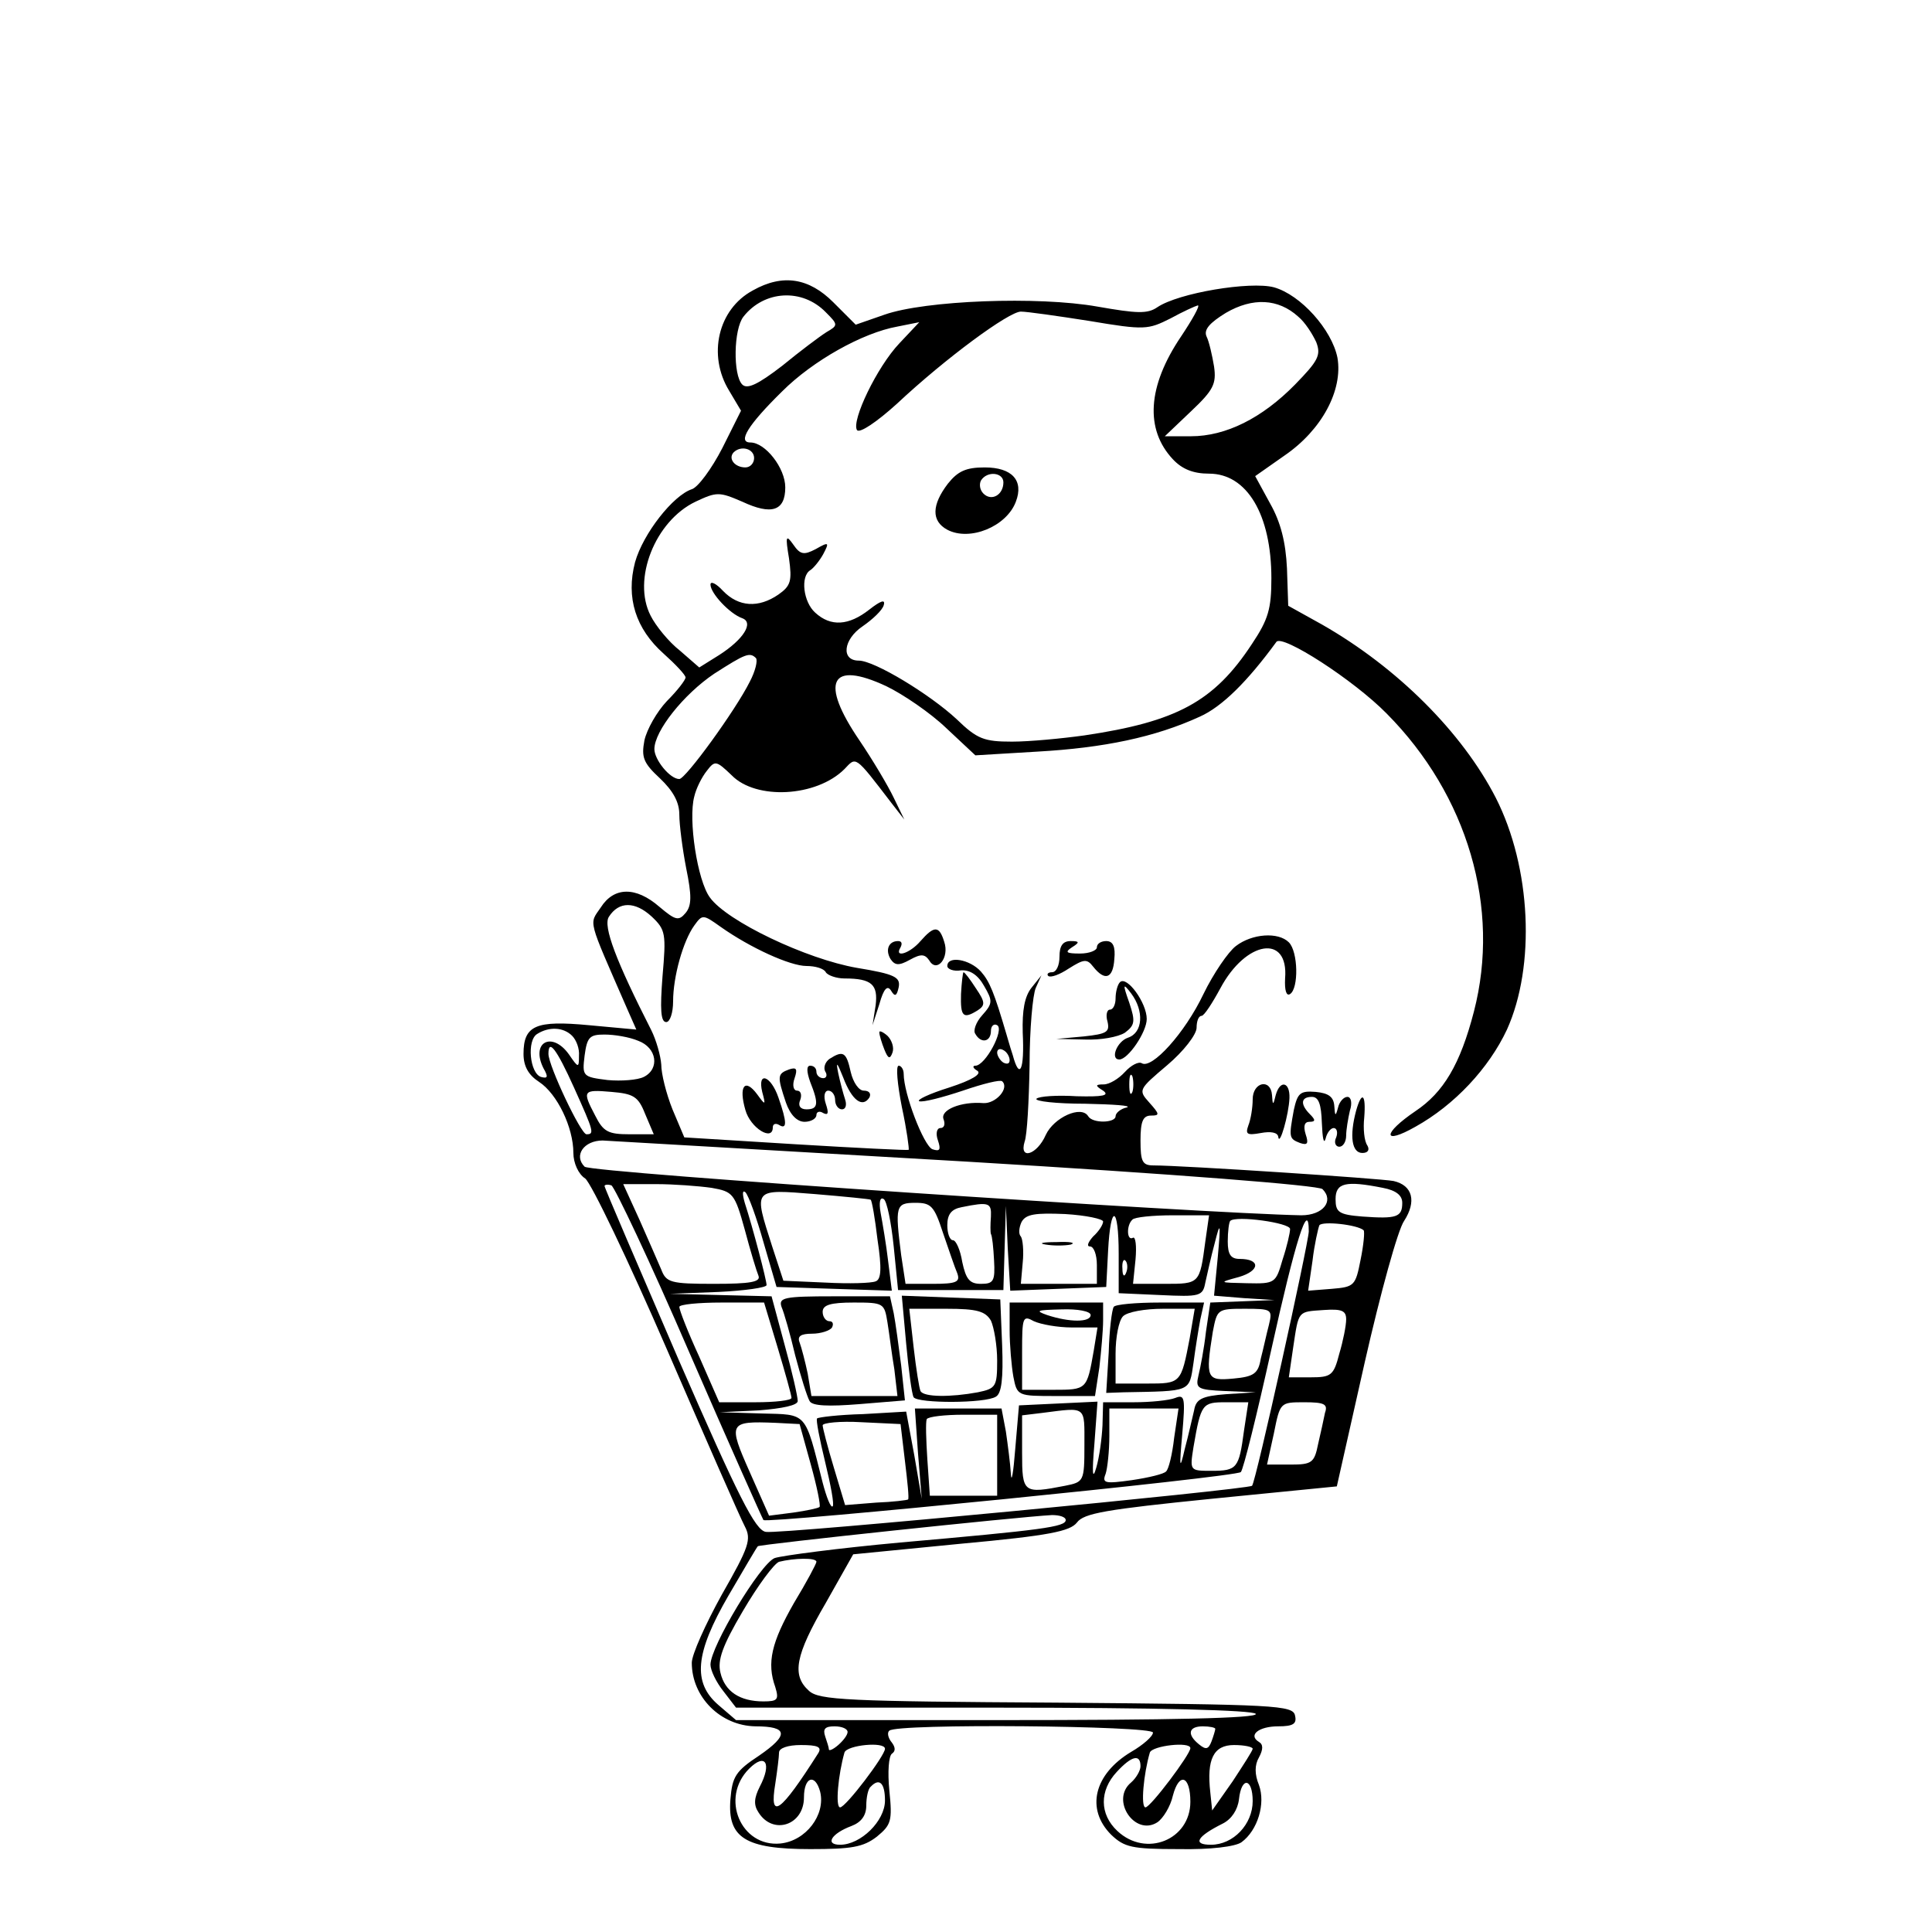<?xml version="1.0" standalone="no"?>
<!DOCTYPE svg PUBLIC "-//W3C//DTD SVG 20010904//EN"
 "http://www.w3.org/TR/2001/REC-SVG-20010904/DTD/svg10.dtd">
<svg version="1.0" xmlns="http://www.w3.org/2000/svg"
 width="310pt" height="310pt" viewBox="0 0 310 310"
 preserveAspectRatio="xMidYMid meet">
<g transform="translate(0,310) scale(0.1,-0.1)"
fill="#000000" stroke="none">
<path d="M1208 2634 c-56 -30 -73 -104 -38 -161 l19 -32 -30 -60 c-17 -33 -39
-63 -49 -66 -30 -10 -78 -71 -91 -117 -15 -57 1 -107 46 -147 19 -17 35 -34
35 -38 0 -4 -13 -21 -30 -38 -16 -17 -32 -45 -36 -63 -5 -27 -2 -36 25 -61 21
-20 31 -38 31 -58 0 -16 5 -55 11 -86 9 -44 9 -60 -1 -72 -11 -13 -16 -12 -42
10 -38 33 -73 32 -94 -1 -19 -28 -22 -15 42 -162 l15 -34 -76 7 c-85 8 -105 0
-105 -46 0 -20 8 -34 25 -45 29 -19 55 -73 55 -114 0 -16 8 -34 19 -41 10 -8
69 -131 131 -274 62 -143 118 -271 125 -284 11 -21 7 -33 -37 -110 -26 -47
-48 -96 -48 -109 0 -55 46 -101 102 -102 53 0 54 -14 6 -47 -38 -25 -43 -34
-46 -70 -5 -62 24 -80 128 -80 66 0 85 3 107 20 23 19 25 25 20 74 -3 30 -1
55 4 59 6 4 6 10 0 18 -6 7 -8 16 -4 19 11 12 423 8 423 -3 0 -6 -16 -20 -35
-31 -60 -36 -73 -92 -32 -133 21 -20 33 -23 108 -23 52 -1 91 4 101 11 26 19
39 62 28 92 -7 17 -7 32 0 44 7 13 7 21 0 25 -18 11 0 25 31 25 24 0 30 4 27
17 -3 17 -30 18 -382 21 -336 2 -382 4 -398 19 -28 25 -22 57 27 141 l44 78
173 17 c142 13 175 20 186 34 11 15 47 21 215 38 l202 20 45 200 c25 110 53
212 63 226 20 31 14 57 -17 64 -20 4 -339 25 -385 25 -18 0 -21 6 -21 40 0 31
4 40 17 40 14 0 14 2 -3 21 -18 20 -17 21 29 60 26 22 47 49 47 60 0 10 3 19
8 19 4 0 17 20 30 44 41 77 110 88 104 16 -1 -19 2 -29 8 -25 14 9 13 68 -2
83 -17 17 -59 14 -85 -6 -12 -9 -36 -44 -52 -77 -30 -63 -83 -121 -99 -111 -5
3 -17 -3 -27 -14 -10 -11 -25 -20 -34 -20 -14 0 -14 -2 -1 -10 11 -8 -1 -10
-42 -9 -32 2 -61 0 -65 -4 -3 -4 32 -8 78 -8 46 -1 76 -3 67 -6 -10 -2 -18 -9
-18 -14 0 -11 -37 -12 -44 0 -11 18 -55 -2 -68 -30 -14 -32 -43 -41 -34 -11 4
10 7 65 8 123 0 57 5 113 10 124 l9 20 -16 -20 c-11 -14 -15 -36 -14 -72 3
-60 -5 -77 -16 -36 -5 15 -9 30 -10 33 -20 68 -27 85 -41 101 -18 20 -54 26
-54 9 0 -5 10 -9 22 -7 14 1 27 -7 37 -25 14 -24 14 -28 -3 -47 -10 -11 -15
-25 -11 -30 9 -16 25 -13 25 5 0 8 5 12 10 9 12 -7 -19 -65 -35 -65 -5 0 -4
-4 3 -8 8 -5 -8 -15 -45 -27 -32 -10 -53 -20 -48 -22 6 -2 37 6 70 17 32 11
60 18 63 15 12 -11 -10 -36 -30 -35 -36 3 -70 -11 -64 -26 3 -8 1 -14 -5 -14
-6 0 -8 -9 -4 -20 5 -15 3 -18 -9 -14 -14 6 -46 89 -46 121 0 7 -4 13 -8 13
-5 0 -2 -30 5 -66 8 -37 12 -68 11 -69 -2 -1 -83 3 -182 9 l-178 11 -19 45
c-10 25 -18 57 -18 72 -1 14 -8 39 -16 55 -56 110 -78 167 -68 182 16 25 42
25 69 0 22 -21 23 -27 17 -96 -4 -52 -3 -73 6 -73 6 0 11 15 11 33 0 40 16 97
34 122 13 18 14 18 42 -2 48 -34 112 -63 138 -63 14 0 28 -4 31 -10 3 -5 17
-10 30 -10 44 0 54 -10 50 -43 l-5 -32 11 34 c7 25 13 31 19 21 6 -10 9 -8 12
6 3 16 -6 21 -67 31 -81 14 -209 75 -236 113 -20 27 -35 125 -25 162 3 13 12
31 20 41 13 17 15 17 40 -7 39 -40 136 -35 181 10 19 20 16 23 75 -54 l21 -27
-17 35 c-9 19 -34 61 -55 92 -64 94 -47 129 43 87 27 -13 71 -43 96 -67 l47
-44 100 6 c106 6 188 23 260 56 36 16 77 57 123 120 9 13 124 -61 177 -115
130 -131 183 -312 140 -478 -22 -85 -49 -130 -94 -160 -53 -36 -53 -55 0 -25
63 35 118 94 147 156 46 102 39 260 -18 372 -54 105 -158 209 -279 278 l-54
30 -2 60 c-2 42 -10 74 -27 104 l-24 44 47 33 c60 41 94 105 85 157 -9 45 -59
101 -102 113 -38 10 -153 -9 -187 -32 -16 -11 -33 -10 -96 1 -95 17 -277 10
-342 -13 l-46 -16 -36 36 c-39 39 -81 46 -129 19z m117 -35 c20 -20 20 -21 1
-32 -11 -7 -43 -31 -71 -54 -39 -30 -56 -38 -64 -30 -15 15 -14 89 2 109 33
42 94 46 132 7z m758 -7 c11 -9 23 -28 29 -41 8 -21 3 -30 -34 -68 -53 -54
-111 -83 -167 -83 l-42 0 42 40 c36 34 41 44 37 72 -3 18 -8 40 -12 48 -5 11
5 22 31 38 43 25 84 23 116 -6z m-188 -32 c-54 -80 -58 -149 -13 -197 15 -16
33 -23 58 -23 61 0 100 -66 100 -168 0 -49 -5 -66 -31 -105 -61 -93 -121 -125
-269 -147 -36 -5 -88 -10 -116 -10 -45 0 -56 4 -89 36 -43 40 -132 94 -157 94
-29 0 -25 34 6 55 16 11 32 26 34 34 3 10 -5 7 -23 -7 -33 -26 -62 -28 -87 -5
-19 17 -24 58 -8 68 5 3 15 15 21 26 10 19 9 20 -12 8 -19 -10 -25 -9 -36 7
-12 17 -13 14 -7 -22 5 -36 3 -44 -17 -58 -32 -22 -64 -20 -89 6 -11 12 -20
16 -20 10 0 -14 31 -47 51 -54 19 -7 2 -34 -37 -59 l-32 -20 -31 27 c-18 14
-39 40 -47 56 -30 58 7 152 72 183 34 16 38 16 75 0 47 -22 69 -15 69 23 0 31
-32 72 -56 72 -21 0 -4 28 51 82 49 49 129 94 185 104 l35 7 -32 -34 c-36 -38
-77 -124 -68 -139 4 -6 32 13 64 42 79 74 180 148 199 148 10 0 59 -7 110 -15
89 -15 94 -14 130 4 20 11 40 20 44 21 4 0 -9 -23 -27 -50z m-685 -195 c0 -8
-6 -15 -14 -15 -17 0 -28 14 -19 24 12 12 33 6 33 -9z m3 -321 c3 -4 -1 -21
-10 -38 -23 -46 -103 -156 -113 -156 -15 0 -40 31 -40 48 0 29 47 88 96 121
50 32 57 35 67 25z m-295 -606 c7 -7 12 -21 11 -32 0 -20 -1 -20 -16 2 -27 38
-62 20 -41 -22 8 -14 7 -17 -4 -14 -18 6 -23 59 -6 69 19 12 42 11 56 -3z
m106 -8 c30 -11 35 -45 9 -58 -10 -5 -36 -7 -58 -5 -40 5 -41 6 -37 39 4 30 8
34 32 34 16 0 40 -4 54 -10z m-103 -75 c32 -71 33 -75 20 -75 -9 0 -61 110
-61 129 0 25 13 8 41 -54z m699 44 c0 -6 -4 -7 -10 -4 -5 3 -10 11 -10 16 0 6
5 7 10 4 6 -3 10 -11 10 -16z m197 -51 c-3 -7 -5 -2 -5 12 0 14 2 19 5 13 2
-7 2 -19 0 -25z m-782 -35 l14 -33 -39 0 c-34 0 -42 4 -55 30 -21 40 -20 42
26 38 35 -3 43 -7 54 -35z m518 -77 c335 -20 563 -38 569 -44 19 -19 1 -42
-34 -42 -157 3 -1140 68 -1150 78 -18 18 -1 42 29 42 15 -1 279 -16 586 -34z
m-447 -306 c63 -145 117 -266 119 -269 7 -6 759 69 766 77 4 4 26 93 49 197
38 172 60 243 60 189 -1 -22 -85 -402 -91 -408 -6 -6 -757 -78 -780 -74 -17 2
-44 56 -140 276 -65 151 -119 276 -119 279 0 2 5 3 11 1 5 -2 62 -122 125
-268z m36 264 c34 -6 37 -9 53 -67 9 -34 19 -67 22 -74 4 -10 -13 -13 -71 -13
-70 0 -77 2 -85 23 -5 12 -21 48 -35 80 l-26 57 53 0 c28 0 68 -3 89 -6z
m1077 0 c21 -4 31 -12 31 -24 0 -23 -9 -26 -64 -22 -38 3 -43 7 -43 28 0 26
16 30 76 18z m-994 -87 l21 -72 92 -3 93 -3 -6 48 c-3 26 -9 61 -12 77 -3 17
-1 26 5 22 5 -3 12 -37 16 -76 l7 -70 85 0 84 0 2 68 2 67 3 -68 4 -68 77 3
77 3 3 58 c4 77 17 73 17 -5 l0 -63 67 -3 c63 -3 68 -2 72 20 3 13 9 41 15 63
9 36 10 34 5 -22 l-6 -62 49 -4 48 -3 -51 -2 -52 -2 -7 -47 c-3 -27 -9 -58
-12 -70 -5 -21 -2 -23 43 -25 l49 -2 -47 -3 c-40 -3 -49 -8 -52 -26 -3 -12 -9
-40 -15 -62 -8 -35 -9 -31 -4 24 5 58 4 64 -11 58 -10 -4 -40 -7 -67 -7 l-49
0 -1 -37 c-1 -21 -5 -51 -10 -68 -6 -21 -7 -9 -3 38 l5 68 -63 -3 -63 -3 -6
-70 c-3 -38 -6 -56 -7 -40 -1 17 -5 47 -8 68 l-7 37 -69 0 -70 0 5 -72 6 -73
-12 70 -13 70 -69 -4 c-39 -1 -72 -5 -74 -7 -2 -2 4 -33 13 -70 9 -37 15 -69
12 -71 -3 -3 -10 15 -16 38 -29 115 -24 109 -98 111 l-67 2 63 3 c37 3 62 8
62 15 0 7 -9 47 -21 90 l-21 78 -82 2 -81 2 78 3 c42 2 77 7 77 11 0 8 -22 92
-35 132 -4 14 -4 21 1 17 5 -5 18 -41 29 -80z m172 68 c2 -1 7 -30 11 -64 7
-46 6 -64 -3 -67 -7 -3 -43 -4 -80 -2 l-68 3 -18 55 c-30 94 -32 92 69 84 48
-4 88 -8 89 -9z m116 -53 c9 -26 19 -56 23 -65 5 -14 -1 -17 -39 -17 l-44 0
-7 46 c-10 79 -9 84 23 84 25 0 30 -5 44 -48z m77 26 c-1 -13 -1 -25 0 -28 2
-3 4 -22 5 -42 2 -34 -1 -38 -21 -38 -18 0 -24 7 -30 35 -3 19 -10 35 -15 35
-5 0 -9 11 -9 24 0 18 7 26 23 29 44 9 48 7 47 -15z m180 -8 c0 -5 -7 -16 -16
-24 -8 -9 -11 -16 -5 -16 6 0 11 -13 11 -30 l0 -30 -61 0 -61 0 3 34 c2 19 0
38 -3 42 -4 4 -3 14 1 23 7 13 22 15 70 13 34 -2 61 -8 61 -12z m164 -32 c-9
-68 -9 -68 -65 -68 l-51 0 4 39 c2 22 0 37 -4 35 -10 -6 -11 20 -1 29 3 4 33
7 65 7 l58 0 -6 -42z m136 20 c0 -6 -5 -28 -12 -49 -11 -38 -12 -39 -57 -38
-46 1 -46 1 -13 10 34 10 35 29 1 29 -14 0 -19 7 -19 28 0 16 2 31 4 33 9 9
96 -3 96 -13z m118 -2 c2 -2 0 -24 -5 -48 -8 -41 -10 -43 -46 -46 l-38 -3 7
48 c3 26 9 52 11 57 5 7 61 1 71 -8z m-381 -68 c-3 -8 -6 -5 -6 6 -1 11 2 17
5 13 3 -3 4 -12 1 -19z m-559 -121 c12 -40 22 -76 22 -80 0 -4 -26 -7 -58 -7
l-58 0 -32 73 c-18 39 -32 75 -32 80 0 4 31 7 68 7 l68 0 22 -73z m788 37 c-4
-15 -9 -39 -13 -54 -4 -24 -11 -29 -44 -32 -43 -4 -45 0 -33 75 7 36 7 37 51
37 44 0 45 -1 39 -26z m124 9 c0 -10 -5 -35 -11 -55 -9 -35 -13 -38 -46 -38
l-35 0 7 48 c9 60 7 57 49 60 29 2 36 -1 36 -15z m-164 -179 c-8 -60 -11 -64
-52 -64 -35 0 -35 0 -29 38 12 70 14 72 52 72 l36 0 -7 -46z m130 29 c-2 -10
-7 -33 -11 -50 -6 -30 -10 -33 -44 -33 l-38 0 11 50 c10 50 10 50 49 50 32 0
38 -3 33 -17z m-386 -52 c0 -58 -1 -59 -31 -65 -67 -13 -69 -12 -69 53 l0 60
33 4 c71 9 67 12 67 -52z m144 12 c-3 -27 -9 -51 -13 -54 -3 -4 -28 -10 -55
-14 -43 -6 -48 -5 -42 10 3 9 6 37 6 61 l0 44 56 0 55 0 -7 -47z m-284 -28 l0
-65 -54 0 -54 0 -4 58 c-2 31 -3 60 -1 65 3 4 29 7 59 7 l54 0 0 -65z m-299
-15 c10 -36 16 -66 14 -68 -2 -2 -21 -6 -42 -9 l-39 -5 -31 70 c-35 79 -34 82
41 79 l39 -2 18 -65z m151 6 c4 -33 7 -61 5 -62 -1 -1 -24 -4 -51 -5 l-50 -4
-18 60 c-10 33 -18 64 -18 68 0 4 28 7 62 5 l63 -3 7 -59z m258 -95 c0 -11
-38 -16 -265 -36 -99 -9 -190 -21 -202 -25 -23 -9 -103 -142 -103 -171 0 -9 9
-28 21 -43 l20 -26 414 0 c265 0 416 -4 420 -10 4 -7 -136 -10 -414 -10 l-420
0 -28 24 c-42 36 -38 83 16 176 24 41 45 77 47 79 3 3 416 47 472 50 12 0 22
-3 22 -8z m-400 -67 c0 -3 -16 -33 -36 -66 -36 -63 -44 -96 -30 -135 6 -20 4
-23 -19 -23 -38 0 -62 16 -69 46 -5 20 3 43 36 99 24 41 50 76 58 79 24 6 60
7 60 0z m50 -273 c0 -5 -7 -14 -15 -21 -8 -7 -15 -10 -15 -7 0 3 -3 12 -6 21
-4 12 0 16 15 16 12 0 21 -4 21 -9z m590 5 c0 -2 -3 -12 -6 -20 -5 -13 -9 -14
-20 -5 -20 16 -17 29 6 29 11 0 20 -2 20 -4z m-637 -39 c-61 -96 -79 -109 -69
-49 3 20 6 43 6 50 0 7 14 12 35 12 27 0 34 -3 28 -13z m107 7 c0 -11 -63 -94
-72 -94 -8 0 -3 53 7 88 4 12 65 18 65 6z m490 1 c0 -10 -64 -95 -72 -95 -8 0
-3 54 7 88 4 11 65 18 65 7z m100 -1 c0 -3 -15 -26 -32 -52 l-33 -47 -3 29
c-6 53 5 76 38 76 17 0 30 -3 30 -6z m-791 -61 c-9 -18 -10 -29 -2 -41 23 -37
73 -21 73 24 0 33 18 39 26 9 9 -37 -23 -79 -64 -83 -63 -6 -97 73 -50 120 26
26 37 9 17 -29z m611 33 c0 -7 -7 -19 -15 -26 -34 -28 6 -87 42 -64 9 6 21 25
25 43 10 38 28 32 28 -10 0 -61 -71 -90 -117 -47 -29 27 -29 65 -1 95 24 26
38 29 38 9z m-410 -55 c0 -33 -39 -71 -72 -71 -25 0 -14 18 18 30 16 6 24 17
24 33 0 13 3 27 7 30 14 15 23 6 23 -22z m590 -1 c0 -37 -31 -70 -67 -70 -30
0 -23 13 19 34 14 7 24 22 26 39 4 37 22 34 22 -3z"/>
<path d="M1521 2324 c-26 -34 -27 -60 -1 -74 36 -19 95 5 110 45 13 34 -6 55
-50 55 -30 0 -43 -6 -59 -26z m89 2 c0 -20 -19 -31 -32 -18 -6 6 -7 15 -4 21
10 16 36 13 36 -3z"/>
<path d="M1254 1003 c4 -9 14 -44 22 -78 9 -34 19 -66 23 -73 4 -8 30 -9 80
-5 l73 6 -6 56 c-4 31 -9 68 -12 84 l-6 27 -90 0 c-80 0 -89 -2 -84 -17z m170
-25 c3 -18 7 -52 11 -75 l5 -43 -69 0 -69 0 -6 36 c-4 19 -10 42 -13 50 -4 10
2 14 20 14 14 0 29 5 32 10 3 6 1 10 -4 10 -6 0 -11 7 -11 15 0 11 12 15 50
15 48 0 49 -1 54 -32z"/>
<path d="M1454 944 c4 -43 9 -81 12 -86 7 -10 115 -10 132 1 9 5 12 29 10 82
l-3 74 -79 3 -79 3 7 -77z m136 37 c5 -11 10 -40 10 -64 0 -42 -2 -45 -31 -51
-43 -8 -87 -8 -92 2 -2 4 -7 35 -11 70 l-7 62 60 0 c49 0 62 -4 71 -19z"/>
<path d="M1620 966 c0 -24 3 -58 6 -75 6 -31 7 -31 69 -31 l62 0 7 46 c3 26 6
60 6 75 l0 29 -75 0 -75 0 0 -44z m130 24 c0 -12 -34 -12 -70 0 -20 7 -16 8
23 9 26 1 47 -3 47 -9z m-30 -20 l41 0 -6 -37 c-11 -63 -11 -63 -65 -63 l-50
0 0 60 c0 57 1 60 19 50 11 -5 38 -10 61 -10z"/>
<path d="M1787 1003 c-3 -5 -7 -37 -8 -73 l-4 -65 28 1 c109 2 105 0 112 47 3
23 8 54 11 70 l6 27 -71 0 c-38 0 -72 -3 -74 -7z m122 -50 c-14 -73 -14 -73
-69 -73 l-50 0 0 48 c0 26 5 53 12 60 7 7 35 12 64 12 l51 0 -8 -47z"/>
<path d="M1678 1103 c12 -2 30 -2 40 0 9 3 -1 5 -23 4 -22 0 -30 -2 -17 -4z"/>
<path d="M1477 1590 c-17 -20 -43 -28 -32 -10 3 6 2 10 -4 10 -15 0 -21 -14
-12 -29 7 -10 13 -11 31 -1 18 10 24 9 31 -1 12 -21 33 4 24 30 -8 26 -16 26
-38 1z"/>
<path d="M1700 1565 c0 -14 -5 -25 -12 -25 -6 0 -9 -3 -6 -6 4 -3 18 2 33 12
24 15 29 16 39 3 19 -24 32 -19 34 12 2 20 -2 29 -13 29 -8 0 -15 -4 -15 -10
0 -5 -12 -10 -27 -10 -22 0 -25 2 -13 10 13 8 12 10 -2 10 -13 0 -18 -8 -18
-25z"/>
<path d="M1542 1505 c-1 -36 3 -41 27 -26 12 8 12 13 -3 35 -9 14 -18 26 -20
26 -1 0 -3 -16 -4 -35z"/>
<path d="M1797 1524 c-4 -4 -7 -16 -7 -26 0 -10 -4 -18 -9 -18 -5 0 -7 -9 -4
-19 4 -17 -1 -20 -38 -24 l-44 -4 46 -1 c25 -1 53 4 64 11 16 12 17 18 7 48
-11 31 -10 32 3 15 21 -28 19 -63 -5 -71 -18 -6 -29 -35 -14 -35 14 0 44 44
44 65 0 26 -32 70 -43 59z"/>
<path d="M1411 1443 c0 -4 4 -17 8 -27 6 -15 9 -16 13 -5 3 8 -1 20 -8 27 -8
7 -14 9 -13 5z"/>
<path d="M1331 1401 c-7 -5 -10 -14 -7 -20 4 -6 2 -11 -3 -11 -6 0 -11 5 -11
10 0 6 -4 10 -10 10 -6 0 -6 -9 0 -26 14 -35 13 -44 -6 -44 -10 0 -14 6 -10
15 3 8 1 15 -5 15 -6 0 -8 9 -4 20 5 15 3 18 -9 14 -19 -7 -19 -11 -5 -53 7
-20 18 -31 30 -31 10 0 19 5 19 11 0 5 5 7 11 3 8 -4 9 0 4 15 -4 12 -2 21 4
21 6 0 11 -7 11 -15 0 -8 5 -15 11 -15 6 0 8 7 5 16 -3 9 -8 28 -11 42 -4 20
-2 18 8 -7 14 -37 31 -49 42 -32 3 6 0 11 -9 11 -8 0 -17 13 -21 30 -7 32 -12
35 -34 21z"/>
<path d="M1223 1348 c6 -22 5 -22 -8 -4 -20 27 -30 13 -19 -25 8 -29 44 -51
44 -28 0 6 5 7 10 4 13 -8 13 4 -1 44 -12 35 -34 43 -26 9z"/>
<path d="M2010 1336 c0 -13 -3 -32 -7 -42 -5 -14 -2 -16 20 -12 16 3 27 1 28
-6 2 -17 17 36 18 62 1 26 -15 30 -22 5 -4 -17 -5 -17 -6 0 -2 27 -31 21 -31
-7z"/>
<path d="M2076 1319 c-8 -44 -8 -46 10 -53 12 -4 14 -1 9 14 -4 13 -2 20 6 20
10 0 10 3 1 12 -16 16 -15 28 3 28 11 0 15 -12 16 -42 1 -24 3 -35 6 -25 2 9
8 17 13 17 5 0 7 -7 4 -15 -4 -8 -1 -15 5 -15 6 0 11 8 11 18 0 9 3 27 6 40 4
12 2 22 -4 22 -6 0 -13 -8 -15 -17 -4 -15 -5 -14 -6 2 -1 15 -9 21 -30 23 -25
2 -29 -2 -35 -29z"/>
<path d="M2176 1318 c-11 -41 -7 -68 10 -68 9 0 12 5 8 12 -5 7 -7 27 -5 45 3
38 -4 43 -13 11z"/>
</g>
</svg>
